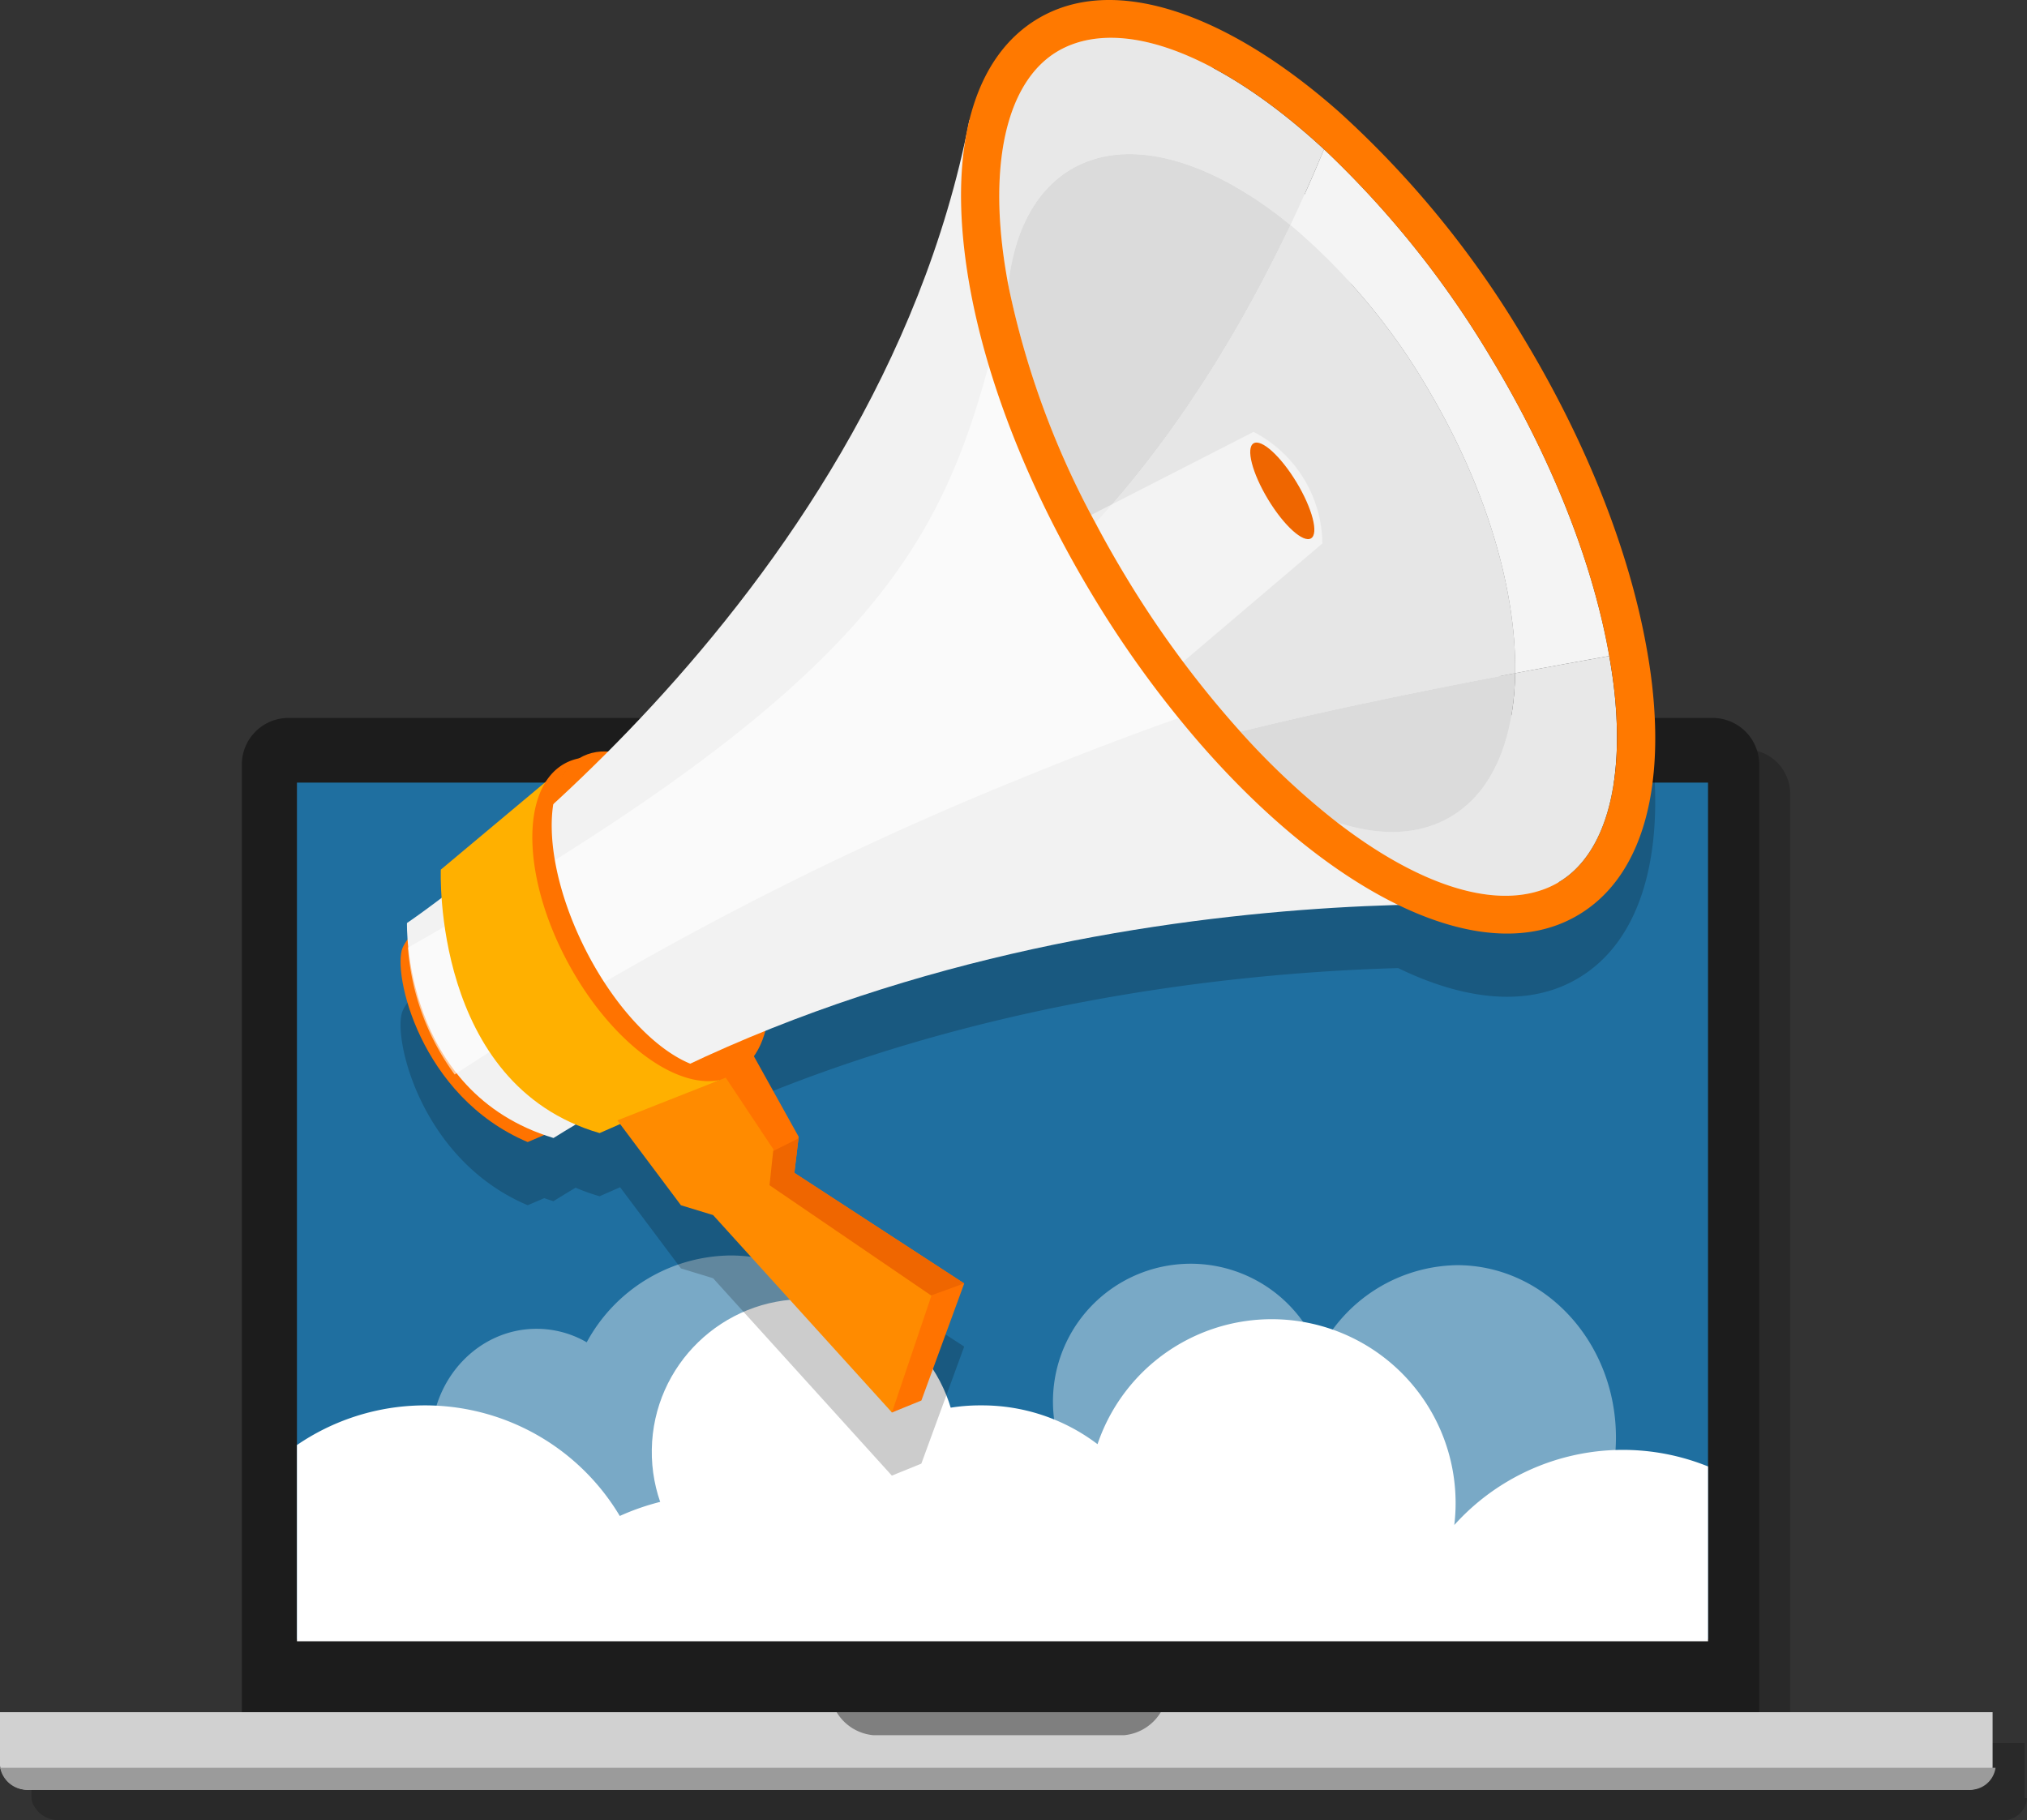 <svg xmlns="http://www.w3.org/2000/svg" width="191.943" height="172.379" viewBox="0 0 191.943 172.379">
  <rect x="0" y="0" width="191.943" height="172.379" fill="#333333" stroke="none"/>
  <g id="Group_10301" data-name="Group 10301" transform="translate(-6700.83 -6741.22)">
    <g id="Group_10179" data-name="Group 10179" transform="translate(6700.83 6809.213)">
      <path id="Path_11370" data-name="Path 11370" d="M6892.809,6912.606h-.229a.5.5,0,0,0,.007-.091v-5.128h-22.208v-89.764a4.212,4.212,0,0,0-4.209-4.339H6731.128a4.311,4.311,0,0,0-4.328,4.339v89.764h-22.953v5.128a1.62,1.62,0,0,0,.271.879,2.658,2.658,0,0,0,2.462,1.29h183.67l0,0A2.272,2.272,0,0,0,6892.809,6912.606Z" transform="translate(-6700.865 -6810.302)" opacity="0.2"/>
      <g id="Group_10178" data-name="Group 10178">
        <path id="Rectangle_199" data-name="Rectangle 199" d="M4.416,0H139.268a4.417,4.417,0,0,1,4.417,4.417V96.344a4.416,4.416,0,0,1-4.416,4.416H4.417A4.417,4.417,0,0,1,0,96.344V4.416A4.416,4.416,0,0,1,4.416,0Z" transform="translate(22.9)" fill="#1c1c1c"/>
        <path id="Path_11371" data-name="Path 11371" d="M6700.831,6905.516v5.077a2.7,2.7,0,0,0,2.735,2.273h183.669a2.251,2.251,0,0,0,2.282-2.273v-5.077Z" transform="translate(-6700.831 -6811.358)" fill="#d1d1d1"/>
        <path id="Path_11372" data-name="Path 11372" d="M6700.853,6910.85a2.592,2.592,0,0,0,2.712,2.077h183.67a2.418,2.418,0,0,0,2.559-2.077Z" transform="translate(-6700.832 -6811.421)" fill="#9b9b9b"/>
        <path id="Path_11373" data-name="Path 11373" d="M6780.971,6905.516a4.539,4.539,0,0,0,3.5,2.185h23.7a4.542,4.542,0,0,0,3.5-2.185Z" transform="translate(-6701.75 -6811.358)" fill="#7f7f7f"/>
        <rect id="Rectangle_200" data-name="Rectangle 200" width="133.619" height="81.109" transform="translate(28.119 6.125)" fill="#1f6fa0"/>
      </g>
    </g>
    <circle id="Ellipse_672" data-name="Ellipse 672" cx="14.459" cy="14.459" r="14.459" transform="matrix(0.016, -1, 1, 0.016, 6762.32, 6892.945)" fill="#fff"/>
    <g id="Group_10180" data-name="Group 10180" transform="translate(6741.665 6860.12)" opacity="0.4">
      <path id="Path_11374" data-name="Path 11374" d="M6770.466,6861.764a15.665,15.665,0,0,0-13.606,8.223,9.469,9.469,0,0,0-4.751-1.278c-5.506,0-9.972,4.747-9.972,10.6s4.465,10.6,9.972,10.6a9.5,9.5,0,0,0,5.377-1.672,15.564,15.564,0,0,0,12.98,7.194c8.743,0,15.832-7.538,15.832-16.837S6779.208,6861.764,6770.466,6861.764Z" transform="translate(-6742.137 -6861.764)" fill="#fff"/>
      <path id="Path_11375" data-name="Path 11375" d="M6839.957,6862.691a14.884,14.884,0,0,0-13.056,8.2,13.042,13.042,0,1,0-1.509,12.229c1.682,7.018,7.566,12.2,14.565,12.2,8.313,0,15.05-7.3,15.05-16.312S6848.269,6862.691,6839.957,6862.691Z" transform="translate(-6742.823 -6861.773)" fill="#fff"/>
    </g>
    <path id="Path_11376" data-name="Path 11376" d="M6862.895,6898.375v-16.559a21.476,21.476,0,0,0-24.027,5.548,17.413,17.413,0,0,0-33.784-7.657,18.068,18.068,0,0,0-10.979-3.674,17.769,17.769,0,0,0-16.214,10.179,22.715,22.715,0,0,0-18.044.294,21.469,21.469,0,0,0-30.571-6.717v18.585Z" transform="translate(-0.326 -1.715)" fill="#fff"/>
    <path id="Path_11377" data-name="Path 11377" d="M6851.711,6790.38c-.125-1.1-.294-2.218-.495-3.35-1.635-9.3-5.732-19.678-11.74-29.6a92.571,92.571,0,0,0-17.409-21.308c-9.576-8.46-19.362-12.407-26.483-9.792a12.283,12.283,0,0,0-2.108,1.014c-3.593,2.176-5.893,6.087-6.782,11.369-5.411,25.058-20.984,45.086-33.839,57.993a4.7,4.7,0,0,0-2.352.432c-.13.063-.254.132-.376.2a4.734,4.734,0,0,0-1.344.476,4.989,4.989,0,0,0-1.845,1.769l-9.924,8.306a26.642,26.642,0,0,0,.074,2.675c-2.064,1.566-3.277,2.38-3.277,2.38s-.017.582.055,1.556a3.921,3.921,0,0,0-.473.8c-.978,2.334,1.63,14.066,11.85,18.391l1.568-.67c.286.1.577.2.875.286.695-.435,1.393-.858,2.093-1.277a19.336,19.336,0,0,0,2.27.812l1.845-.812.1-.042,5.76,7.689,3.044.929,16.928,18.694h-.008l2.8-1.136,4.057-11.084-16.079-10.474.39-3.263h0l.019-.157-4.24-7.626a7.376,7.376,0,0,0,1.09-2.406c22.65-9.153,45.354-11.507,59.914-11.922,5.556,2.7,10.773,3.482,15.036,1.917a12.226,12.226,0,0,0,2.107-1.015C6850.466,6808.713,6852.918,6800.985,6851.711,6790.38Z" transform="translate(5.557 21.671)" opacity="0.2"/>
    <g id="Group_10182" data-name="Group 10182" transform="translate(6738.758 6741.221)">
      <path id="Path_11378" data-name="Path 11378" d="M6768.071,6815.367c3.971,8.27,3.784,16.61-.417,18.626s-10.825-3.053-14.8-11.325-3.785-16.61.417-18.627S6764.1,6807.094,6768.071,6815.367Z" transform="translate(-6735.974 -6732.435)" fill="#ff7300"/>
      <path id="Path_11379" data-name="Path 11379" d="M6733.392,6824.768c-.978,2.334,1.63,14.066,11.85,18.391l7.945-3.395s-11.14-4.632-13.274-20.625C6739.913,6819.14,6734.369,6822.435,6733.392,6824.768Z" transform="translate(-6733.201 -6735)" fill="#ff7300"/>
      <path id="Path_11380" data-name="Path 11380" d="M6733.931,6806.011s44.221-29.632,53.25-76.013c27.006-45.342,56.436,74.612,56.436,74.612s-52.751-5.09-95.811,21.763C6733.459,6822.022,6733.931,6806.011,6733.931,6806.011Z" transform="translate(-6733.321 -6718.598)" fill="#f2f2f2"/>
      <path id="Path_11381" data-name="Path 11381" d="M6793.764,6722.671c2.993,1.826-2.623,22.565-3.382,25.664-5.13,20.953-9.7,33.926-56.341,60.431a23.2,23.2,0,0,0,4.424,12.017,310.2,310.2,0,0,1,54.258-28.3,326.862,326.862,0,0,1,41.323-13.77C6823.836,6753.067,6807.31,6718.5,6793.764,6722.671Z" transform="translate(-6733.34 -6719.021)" fill="#fff" opacity="0.6"/>
      <g id="Group_10181" data-name="Group 10181" transform="translate(56.694 3.58)">
        <path id="Path_11382" data-name="Path 11382" d="M6850.129,6808.023c-3,1.752-6.724,1.822-10.721.5,7.356,5.68,14.457,8.232,19.576,6.351a8.619,8.619,0,0,0,1.483-.712c4.316-2.613,6.2-9.268,5.182-18.257-.117-1.026-.276-2.073-.461-3.132-2.8.5-5.8,1.043-8.913,1.63C6856.176,6800.7,6854.15,6805.672,6850.129,6808.023Z" transform="translate(-6807.425 -6734.229)" fill="#e8e8e8"/>
        <path id="Path_11383" data-name="Path 11383" d="M6807.944,6735.084c5.428-3.171,13.225-.84,20.729,5.313q1.617-3.406,3.184-7.183c-8.807-8.141-17.718-12.188-23.817-9.947a8.6,8.6,0,0,0-1.483.712c-4.316,2.613-6.205,9.268-5.181,18.257.143,1.254.341,2.536.585,3.839C6802.522,6741.032,6804.5,6737.1,6807.944,6735.084Z" transform="translate(-6801.102 -6722.655)" fill="#e8e8e8"/>
        <path id="Path_11384" data-name="Path 11384" d="M6810.387,6770.789c5.527-6.014,12.223-15.076,18.456-28.213-7.5-6.153-15.3-8.484-20.729-5.312-3.444,2.013-5.421,5.947-5.984,10.992A81.383,81.383,0,0,0,6810.387,6770.789Z" transform="translate(-6801.272 -6724.833)" fill="#e8e8e8"/>
        <path id="Path_11385" data-name="Path 11385" d="M6810.387,6770.789c5.527-6.014,12.223-15.076,18.456-28.213-7.5-6.153-15.3-8.484-20.729-5.312-3.444,2.013-5.421,5.947-5.984,10.992A81.383,81.383,0,0,0,6810.387,6770.789Z" transform="translate(-6801.272 -6724.833)" fill="#cecece" opacity="0.5"/>
        <path id="Path_11386" data-name="Path 11386" d="M6848.32,6808.345c4.021-2.35,6.046-7.318,6.146-13.619-8.605,1.623-18.016,3.548-26.021,5.535a70.757,70.757,0,0,0,9.152,8.584C6841.6,6810.167,6845.32,6810.1,6848.32,6808.345Z" transform="translate(-6805.616 -6734.551)" fill="#e8e8e8"/>
        <path id="Path_11387" data-name="Path 11387" d="M6848.32,6808.345c4.021-2.35,6.046-7.318,6.146-13.619-8.605,1.623-18.016,3.548-26.021,5.535a70.757,70.757,0,0,0,9.152,8.584C6841.6,6810.167,6845.32,6810.1,6848.32,6808.345Z" transform="translate(-6805.616 -6734.551)" fill="#cecece" opacity="0.5"/>
        <path id="Path_11388" data-name="Path 11388" d="M6834.124,6742.484a59.735,59.735,0,0,1,13.287,15.97c5.421,9.276,8.115,18.845,7.993,26.464,3.111-.588,6.116-1.135,8.911-1.632-1.556-8.863-5.491-18.8-11.272-28.353a91.64,91.64,0,0,0-15.736-19.631Q6835.744,6739.083,6834.124,6742.484Z" transform="translate(-6806.553 -6724.743)" fill="#e8e8e8"/>
        <path id="Path_11389" data-name="Path 11389" d="M6834.124,6742.484a59.735,59.735,0,0,1,13.287,15.97c5.421,9.276,8.115,18.845,7.993,26.464,3.111-.588,6.116-1.135,8.911-1.632-1.556-8.863-5.491-18.8-11.272-28.353a91.64,91.64,0,0,0-15.736-19.631Q6835.744,6739.083,6834.124,6742.484Z" transform="translate(-6806.553 -6724.743)" fill="#fff" opacity="0.5"/>
        <path id="Path_11390" data-name="Path 11390" d="M6843.764,6759.874a59.746,59.746,0,0,0-13.288-15.97c-6.233,13.138-12.929,22.2-18.455,28.214q1.358,2.566,2.892,5.11a96.747,96.747,0,0,0,10.823,14.645c8-1.988,17.415-3.913,26.021-5.536C6851.878,6778.718,6849.184,6769.15,6843.764,6759.874Z" transform="translate(-6802.906 -6726.162)" fill="#e8e8e8"/>
        <path id="Path_11391" data-name="Path 11391" d="M6843.764,6759.874a59.746,59.746,0,0,0-13.288-15.97c-6.233,13.138-12.929,22.2-18.455,28.214q1.358,2.566,2.892,5.11a96.747,96.747,0,0,0,10.823,14.645c8-1.988,17.415-3.913,26.021-5.536C6851.878,6778.718,6849.184,6769.15,6843.764,6759.874Z" transform="translate(-6802.906 -6726.162)" fill="#cecece" opacity="0.5"/>
        <path id="Path_11392" data-name="Path 11392" d="M6843.764,6759.874a59.746,59.746,0,0,0-13.288-15.97c-6.233,13.138-12.929,22.2-18.455,28.214q1.358,2.566,2.892,5.11a96.747,96.747,0,0,0,10.823,14.645c8-1.988,17.415-3.913,26.021-5.536C6851.878,6778.718,6849.184,6769.15,6843.764,6759.874Z" transform="translate(-6802.906 -6726.162)" fill="#fff" opacity="0.3"/>
      </g>
      <path id="Path_11393" data-name="Path 11393" d="M6737.766,6815.22s-.824,20.348,15.036,24.95l1.845-.81,10.661-4.688s-20.249-1-16.733-28.5Z" transform="translate(-6733.953 -6732.861)" fill="#ffb000"/>
      <path id="Path_11394" data-name="Path 11394" d="M6810.111,6775.829l16.561-8.477a12.042,12.042,0,0,1,6.517,10.573l-14.694,12.488Z" transform="translate(-6745.896 -6726.453)" fill="#fff" opacity="0.5"/>
      <path id="Path_11395" data-name="Path 11395" d="M6849.969,6750.266a92.562,92.562,0,0,0-17.409-21.308c-9.575-8.459-19.362-12.409-26.482-9.792a12.21,12.21,0,0,0-2.108,1.013c-5.657,3.425-8.108,11.151-6.9,21.758,1,8.837,4.448,18.884,9.795,28.7q1.161,2.134,2.438,4.245a100.3,100.3,0,0,0,9.994,13.784c11.693,13.477,24.915,20.617,33.9,17.317a12.183,12.183,0,0,0,2.107-1.014c5.658-3.423,8.11-11.151,6.9-21.757-.125-1.1-.294-2.218-.495-3.35C6860.073,6770.562,6855.976,6760.188,6849.969,6750.266Zm8.18,30.225c.186,1.06.345,2.106.462,3.133,1.022,8.99-.866,15.644-5.182,18.257a8.648,8.648,0,0,1-1.483.711c-5.119,1.881-12.219-.672-19.575-6.35a70.879,70.879,0,0,1-9.154-8.585,96.7,96.7,0,0,1-10.824-14.645q-1.538-2.54-2.892-5.11a81.4,81.4,0,0,1-8.257-22.535c-.245-1.3-.443-2.585-.585-3.84-1.023-8.99.865-15.643,5.18-18.256a8.67,8.67,0,0,1,1.485-.712c6.1-2.242,15.01,1.806,23.817,9.947a91.6,91.6,0,0,1,15.735,19.631C6852.659,6761.69,6856.594,6771.627,6858.149,6780.491Z" transform="translate(-6743.693 -6718.368)" fill="#ff7900"/>
      <path id="Path_11396" data-name="Path 11396" d="M6769.261,6831.2a4.38,4.38,0,0,1-1.983,2.2c-3.8,1.908-10.148-3.038-14.165-11.049s-4.191-16.053-.387-17.962c.053-.026.107-.047.161-.071a4.8,4.8,0,0,0-1.638.525c-4.246,2.3-4.114,10.768.294,18.919s11.425,12.9,15.672,10.6a5.531,5.531,0,0,0,2.5-3.13C6769.563,6831.225,6769.411,6831.215,6769.261,6831.2Z" transform="translate(-6735.668 -6732.552)" fill="#ff7300"/>
      <path id="Path_11397" data-name="Path 11397" d="M6785.82,6871.9l2.79-1.136,4.053-11.083-16.082-10.475.408-3.418-4.274-7.687-2.634,2.088.028,7.533,10.776,12.851Z" transform="translate(-6739.288 -6738.129)" fill="#ff7300"/>
      <path id="Path_11398" data-name="Path 11398" d="M6776.78,6850.755l.39-3.263-5.889,2.939,9.8,11.69,2.529,5.8,1.766-3.972,7.483-2.725Z" transform="translate(-6739.487 -6739.679)" fill="#ef6600"/>
      <path id="Path_11399" data-name="Path 11399" d="M6783.792,6872.31l-16.935-18.694-3.043-.929-6.022-8.039,10.261-4.048,4.511,6.79-.363,3.4,15.329,10.458Z" transform="translate(-6737.26 -6738.542)" fill="#ff8b00"/>
      <path id="Path_11400" data-name="Path 11400" d="M6833.948,6772.324c1.5,2.484,2.119,4.864,1.376,5.313s-2.564-1.2-4.067-3.684-2.118-4.863-1.376-5.313S6832.445,6769.84,6833.948,6772.324Z" transform="translate(-6749.106 -6726.653)" fill="#ef6600"/>
    </g>
  </g>
</svg>
